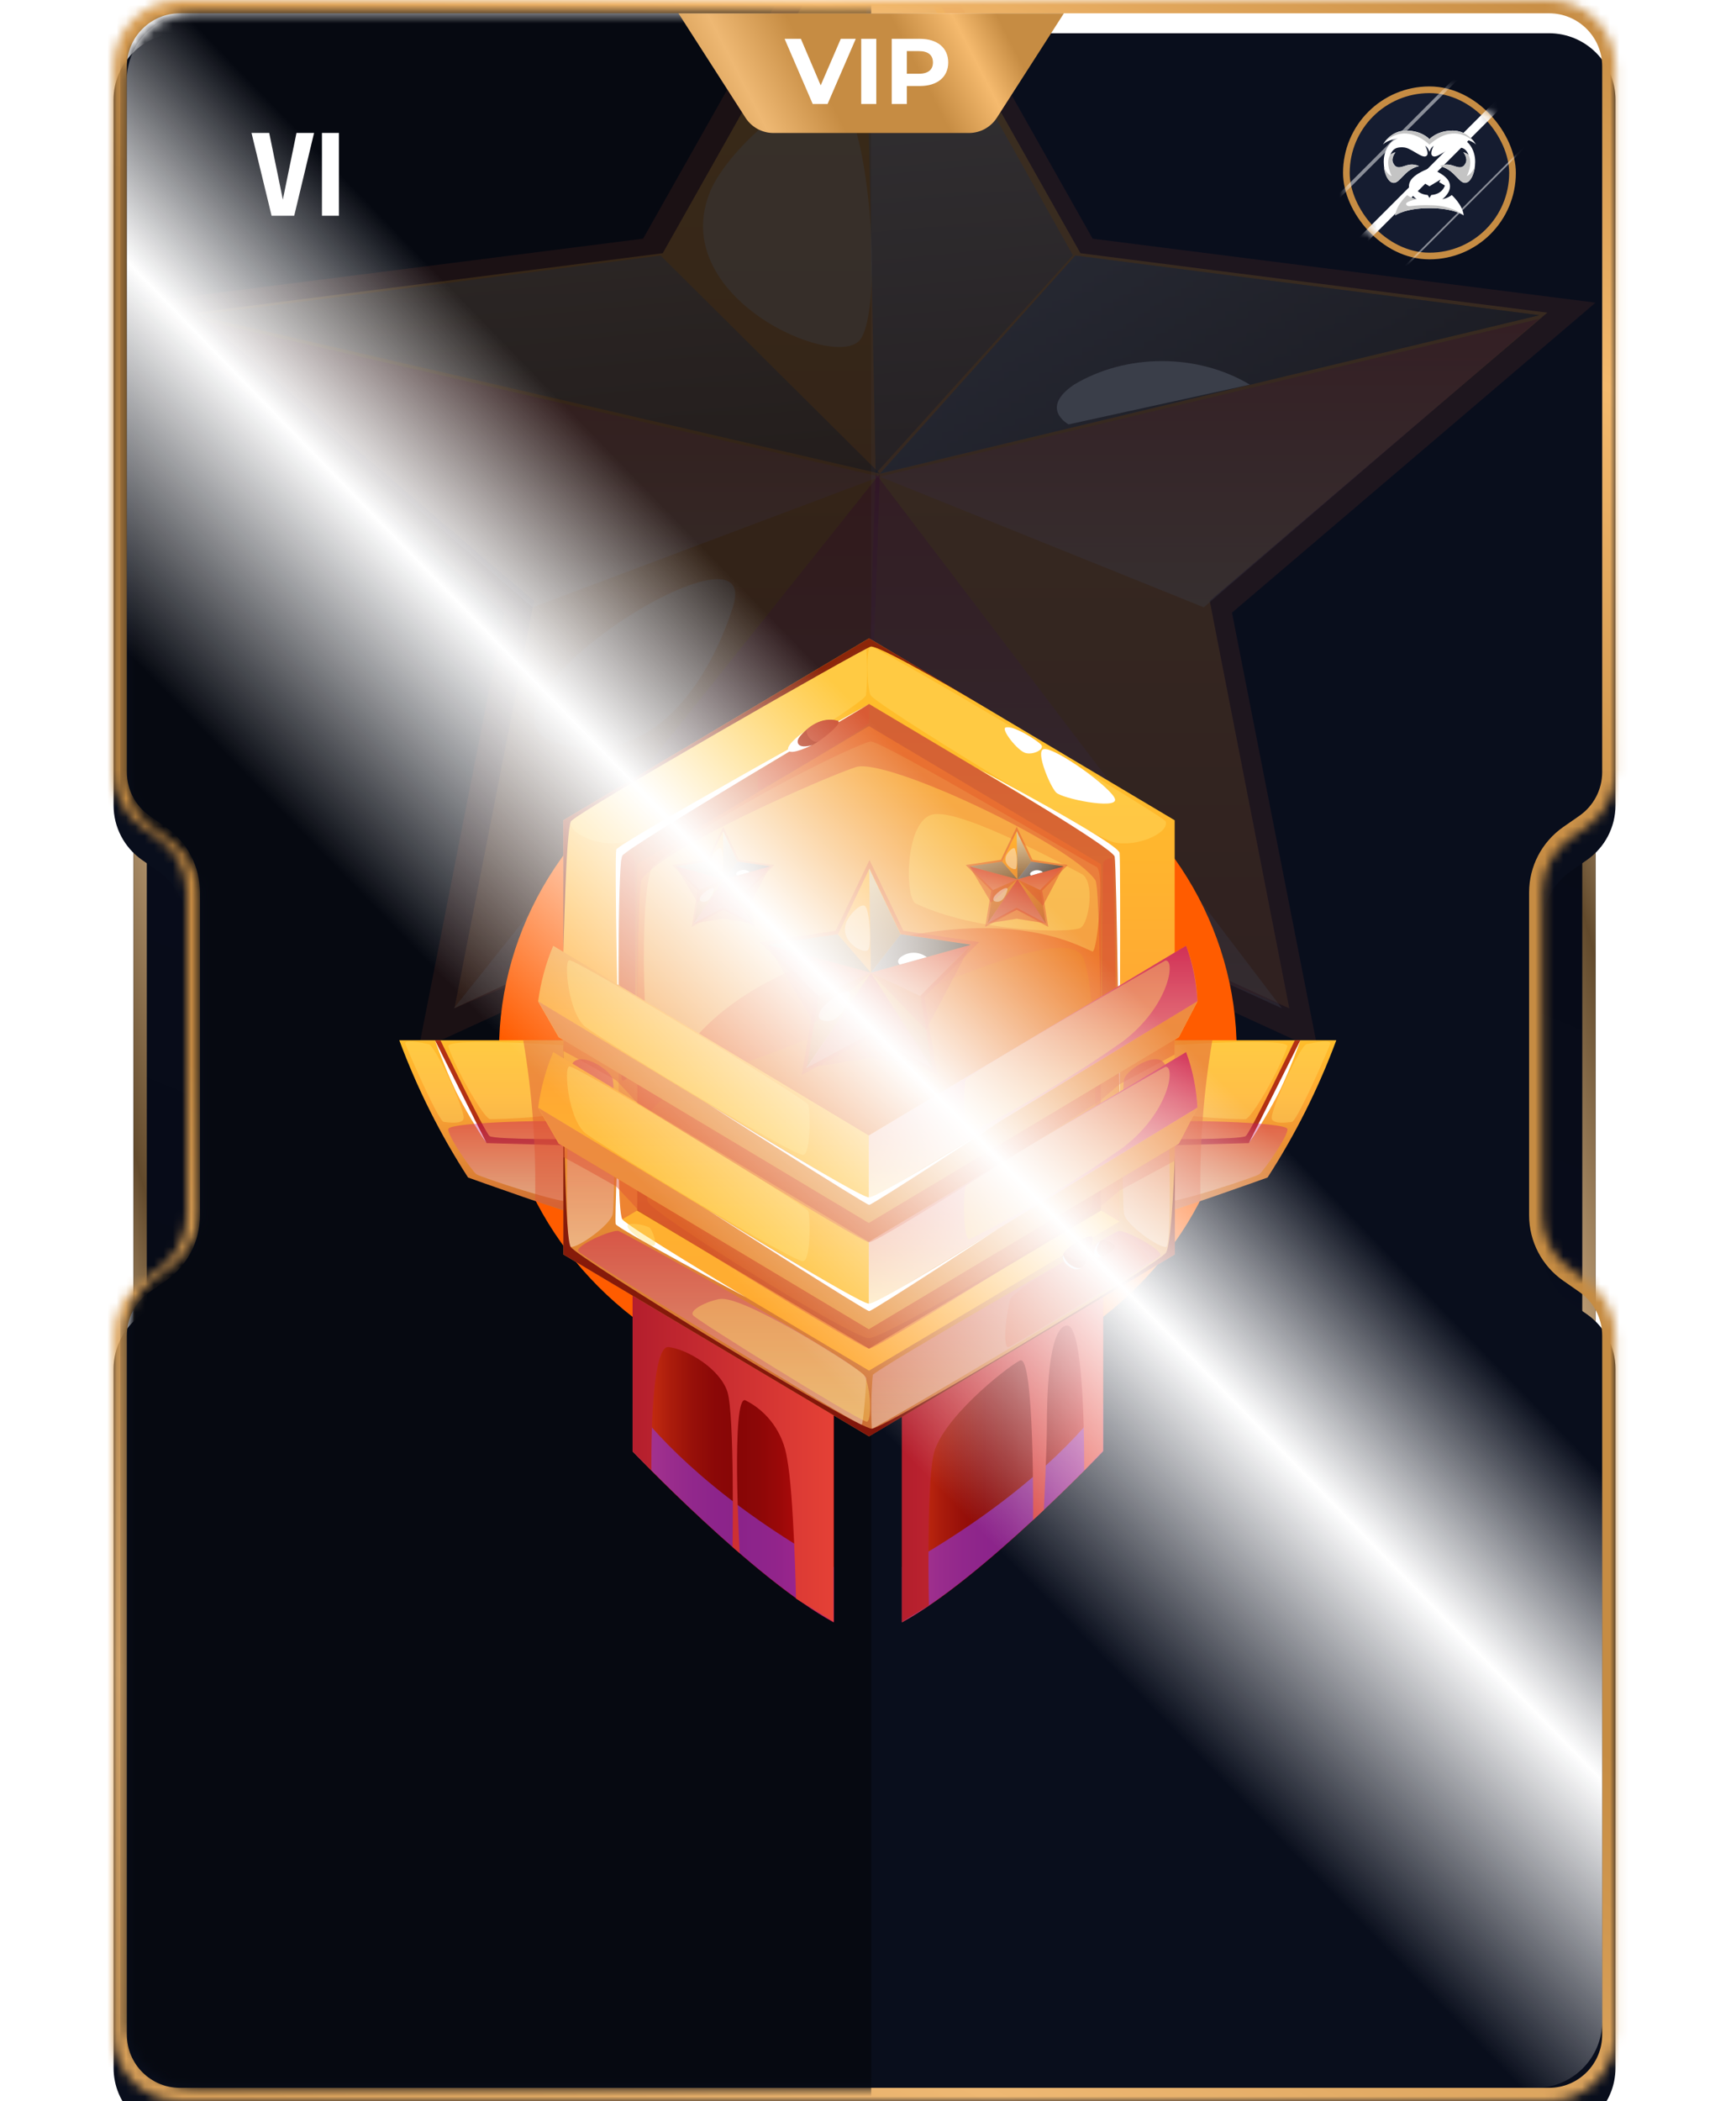 <?xml version="1.0" encoding="UTF-8"?> <svg xmlns="http://www.w3.org/2000/svg" width="186" height="225" viewBox="0 0 186 225" fill="none"><g filter="url(#filter0_b_410_700)"><path d="M17.865 220.719C15.899 220.719 14.305 219.125 14.305 217.159L14.305 8.545C14.305 6.579 15.899 4.985 17.865 4.985L40.65 4.985L40.65 220.719L17.865 220.719Z" fill="url(#paint0_linear_410_700)"></path><path d="M15.017 217.159L15.017 8.545C15.017 6.972 16.292 5.697 17.865 5.697L39.938 5.697L39.938 220.007L17.865 220.007C16.292 220.007 15.017 218.732 15.017 217.159Z" stroke="url(#paint1_linear_410_700)" stroke-width="1.424"></path></g><g filter="url(#filter1_b_410_700)"><path d="M167.393 4.986C169.359 4.986 170.953 6.58 170.953 8.546L170.953 217.16C170.953 219.126 169.359 220.72 167.393 220.72L144.608 220.72L144.608 4.986L167.393 4.986Z" fill="url(#paint2_linear_410_700)"></path><path d="M170.241 8.546L170.241 217.16C170.241 218.733 168.966 220.008 167.393 220.008L145.32 220.008L145.32 5.698L167.393 5.698C168.966 5.698 170.241 6.974 170.241 8.546Z" stroke="url(#paint3_linear_410_700)" stroke-width="1.424"></path></g><mask id="path-5-inside-1_410_700" fill="white"><path fill-rule="evenodd" clip-rule="evenodd" d="M12.168 7.12C12.168 3.188 15.356 0 19.288 0H165.967C169.899 0 173.087 3.188 173.087 7.12V82.682C173.087 85.013 171.946 87.196 170.033 88.527L168.311 89.725C166.397 91.056 165.257 93.24 165.257 95.57V111.785L165.256 130.137C165.256 132.468 166.397 134.651 168.311 135.982L170.033 137.181C171.946 138.512 173.087 140.695 173.087 143.026V217.882C173.087 221.814 169.899 225.002 165.967 225.002H19.288C15.356 225.002 12.168 221.814 12.168 217.882V143.032C12.168 140.702 13.309 138.518 15.222 137.187L16.948 135.987C18.861 134.656 20.002 132.473 20.002 130.142L20.002 111.789L20.002 95.575C20.002 93.244 18.861 91.061 16.948 89.73L15.222 88.53C13.309 87.199 12.168 85.015 12.168 82.684V7.12Z"></path></mask><g filter="url(#filter2_i_410_700)"><path fill-rule="evenodd" clip-rule="evenodd" d="M12.168 7.12C12.168 3.188 15.356 0 19.288 0H165.967C169.899 0 173.087 3.188 173.087 7.12V82.682C173.087 85.013 171.946 87.196 170.033 88.527L168.311 89.725C166.397 91.056 165.257 93.24 165.257 95.57V111.785L165.256 130.137C165.256 132.468 166.397 134.651 168.311 135.982L170.033 137.181C171.946 138.512 173.087 140.695 173.087 143.026V217.882C173.087 221.814 169.899 225.002 165.967 225.002H19.288C15.356 225.002 12.168 221.814 12.168 217.882V143.032C12.168 140.702 13.309 138.518 15.222 137.187L16.948 135.987C18.861 134.656 20.002 132.473 20.002 130.142L20.002 111.789L20.002 95.575C20.002 93.244 18.861 91.061 16.948 89.73L15.222 88.53C13.309 87.199 12.168 85.015 12.168 82.684V7.12Z" fill="#090E1C"></path></g><path d="M165.257 111.785L166.681 111.785V111.785H165.257ZM20.002 111.789L21.426 111.789L21.426 111.789L20.002 111.789ZM15.222 88.53L14.409 89.699L15.222 88.53ZM16.948 135.987L16.134 134.818L16.948 135.987ZM15.222 137.187L16.035 138.356L15.222 137.187ZM170.033 137.181L169.22 138.35L170.033 137.181ZM168.311 89.725L169.124 90.894L168.311 89.725ZM170.033 88.527L169.22 87.358L170.033 88.527ZM20.002 95.575L18.578 95.575L20.002 95.575ZM16.948 89.73L17.761 88.561L16.948 89.73ZM165.256 130.137L163.832 130.137L165.256 130.137ZM168.311 135.982L169.124 134.813L168.311 135.982ZM165.967 -1.424H19.288V1.424H165.967V-1.424ZM174.511 82.682V7.12H171.663V82.682H174.511ZM169.124 90.894L170.846 89.696L169.22 87.358L167.497 88.556L169.124 90.894ZM166.681 111.785V95.57H163.832V111.785H166.681ZM166.681 130.137L166.681 111.785L163.832 111.785L163.832 130.137L166.681 130.137ZM170.846 136.012L169.124 134.813L167.497 137.151L169.22 138.35L170.846 136.012ZM174.511 217.882V143.026H171.663V217.882H174.511ZM19.288 226.426H165.967V223.578H19.288V226.426ZM10.744 143.032V217.882H13.592V143.032H10.744ZM16.035 138.356L17.761 137.156L16.134 134.818L14.409 136.018L16.035 138.356ZM21.426 130.142L21.426 111.789L18.578 111.789L18.578 130.142L21.426 130.142ZM21.426 111.789L21.426 95.575L18.578 95.575L18.578 111.789L21.426 111.789ZM17.761 88.561L16.035 87.361L14.409 89.699L16.134 90.899L17.761 88.561ZM10.744 7.12V82.684H13.592V7.12H10.744ZM16.035 87.361C14.505 86.296 13.592 84.549 13.592 82.684H10.744C10.744 85.481 12.113 88.101 14.409 89.699L16.035 87.361ZM17.761 137.156C20.057 135.559 21.426 132.939 21.426 130.142L18.578 130.142C18.578 132.006 17.665 133.753 16.134 134.818L17.761 137.156ZM13.592 143.032C13.592 141.168 14.505 139.421 16.035 138.356L14.409 136.018C12.113 137.616 10.744 140.235 10.744 143.032H13.592ZM19.288 223.578C16.142 223.578 13.592 221.028 13.592 217.882H10.744C10.744 222.601 14.569 226.426 19.288 226.426V223.578ZM171.663 217.882C171.663 221.028 169.113 223.578 165.967 223.578V226.426C170.686 226.426 174.511 222.601 174.511 217.882H171.663ZM169.22 138.35C170.75 139.414 171.663 141.161 171.663 143.026H174.511C174.511 140.229 173.142 137.609 170.846 136.012L169.22 138.35ZM167.497 88.556C165.201 90.153 163.832 92.773 163.832 95.57H166.681C166.681 93.706 167.593 91.959 169.124 90.894L167.497 88.556ZM171.663 82.682C171.663 84.547 170.75 86.293 169.22 87.358L170.846 89.696C173.142 88.099 174.511 85.479 174.511 82.682H171.663ZM21.426 95.575C21.426 92.778 20.057 90.158 17.761 88.561L16.134 90.899C17.665 91.964 18.578 93.71 18.578 95.575L21.426 95.575ZM19.288 -1.424C14.569 -1.424 10.744 2.401 10.744 7.12H13.592C13.592 3.974 16.142 1.424 19.288 1.424V-1.424ZM163.832 130.137C163.832 132.934 165.201 135.554 167.497 137.151L169.124 134.813C167.593 133.749 166.681 132.002 166.681 130.137L163.832 130.137ZM165.967 1.424C169.113 1.424 171.663 3.974 171.663 7.12H174.511C174.511 2.401 170.686 -1.424 165.967 -1.424V1.424Z" fill="url(#paint4_linear_410_700)" mask="url(#path-5-inside-1_410_700)"></path><mask id="mask0_410_700" style="mask-type:alpha" maskUnits="userSpaceOnUse" x="13" y="1" width="159" height="223"><path fill-rule="evenodd" clip-rule="evenodd" d="M13.594 8.544C13.594 4.612 16.782 1.424 20.714 1.424H164.545C168.477 1.424 171.665 4.612 171.665 8.544V83.02C171.665 85.345 170.53 87.524 168.625 88.856L167.011 89.984C165.106 91.316 163.971 93.495 163.971 95.819V111.794V113.903V129.878C163.971 132.203 165.106 134.381 167.011 135.713L168.625 136.841C170.53 138.173 171.665 140.352 171.665 142.677V216.457C171.665 220.39 168.477 223.578 164.545 223.578H20.714C16.782 223.578 13.594 220.39 13.594 216.457V142.679C13.594 140.355 14.729 138.176 16.634 136.844L18.249 135.715C20.154 134.382 21.289 132.204 21.289 129.879L21.289 111.795L21.289 95.821C21.289 93.496 20.154 91.318 18.249 89.986L16.634 88.856C14.729 87.524 13.594 85.346 13.594 83.021V8.544Z" fill="#090E1C"></path></mask><g mask="url(#mask0_410_700)"><rect x="12.883" y="225.715" width="225.714" height="80.46" transform="rotate(-90 12.883 225.715)" fill="#060911"></rect><g opacity="0.2"><g style="mix-blend-mode:multiply" opacity="0.5"><path d="M92.987 90.404L44.822 112.502L54.032 65.606L15.02 32.408L68.905 25.559L92.987 -17.088L117.069 25.559L170.955 32.408L131.999 65.606L141.209 112.502L92.987 90.404Z" fill="#DE5634"></path></g><path d="M165.782 33.479L139.742 30.172L132.646 29.27L115.763 27.115L93.386 -12.566L71.009 27.115L21.047 33.479L57.216 64.342L48.689 107.982L93.386 87.39L138.14 107.982L129.613 64.342L165.782 33.479Z" fill="url(#paint5_linear_410_700)"></path><path style="mix-blend-mode:multiply" opacity="0.37" d="M21.047 34.145L94.276 51.044L57.064 65.035L21.047 34.145Z" fill="url(#paint6_linear_410_700)"></path><path style="mix-blend-mode:multiply" opacity="0.37" d="M164.926 34.145L94.281 51.044L128.978 65.035L164.926 34.145Z" fill="url(#paint7_linear_410_700)"></path><path style="mix-blend-mode:multiply" opacity="0.37" d="M93.028 87.519L94.278 50.723L48.617 107.983L93.028 87.519Z" fill="url(#paint8_linear_410_700)"></path><path style="mix-blend-mode:multiply" opacity="0.37" d="M137.358 107.983L93.82 50.723L92.559 87.519L137.358 107.983Z" fill="url(#paint9_linear_410_700)"></path><path style="mix-blend-mode:color-dodge" opacity="0.5" d="M92.559 -12.566L93.822 50.722L114.958 27.341L92.559 -12.566Z" fill="url(#paint10_linear_410_700)"></path><path style="mix-blend-mode:color-dodge" opacity="0.5" d="M164.926 33.756L94.281 50.72L115.213 27.363L164.926 33.756Z" fill="url(#paint11_linear_410_700)"></path><path style="mix-blend-mode:color-dodge" opacity="0.5" d="M164.926 33.756L94.281 50.72L115.213 27.363L164.926 33.756Z" fill="url(#paint12_linear_410_700)"></path><path style="mix-blend-mode:color-dodge" opacity="0.5" d="M70.777 27.363L94.276 50.72L21.047 33.756L70.777 27.363Z" fill="url(#paint13_linear_410_700)"></path><path d="M115.074 41.191C111.306 43.744 114.494 45.447 114.494 45.447L133.911 41.191C131.182 39.551 127.882 38.666 124.492 38.666C121.103 38.666 117.802 39.551 115.074 41.191Z" fill="white"></path><g style="mix-blend-mode:multiply" opacity="0.5"><path d="M48.617 107.981C48.617 107.981 82.553 93.952 93.388 90.094L138.215 107.981L93.388 87.639L48.617 107.981Z" fill="#DE5634"></path></g><g style="mix-blend-mode:soft-light" opacity="0.4"><path d="M76.127 20.419C71.294 31.862 89.755 39.837 92.201 36.32C94.647 32.803 93.132 13.186 90.046 10.561C86.959 7.935 78.107 15.762 76.127 20.419Z" fill="#F7FFFF"></path></g><g style="mix-blend-mode:soft-light" opacity="0.4"><path d="M61.785 80.008C71.251 81.175 76.517 71.434 78.589 64.789C81.67 53.983 44.645 78.182 61.785 80.008Z" fill="#F7FFFF"></path></g></g></g><g filter="url(#filter3_f_410_700)"><ellipse cx="92.983" cy="112.502" rx="39.518" ry="37.026" fill="#FF5C00"></ellipse></g><rect x="143.898" y="9.258" width="18.513" height="18.513" rx="9.256" fill="#151C30"></rect><rect x="144.254" y="9.614" width="17.801" height="17.801" rx="8.9" stroke="#C68C43" stroke-width="0.712"></rect><g style="mix-blend-mode:soft-light"><mask id="mask1_410_700" style="mask-type:alpha" maskUnits="userSpaceOnUse" x="143" y="9" width="20" height="19"><rect x="143.898" y="9.258" width="18.513" height="18.513" rx="9.256" fill="#101520"></rect></mask><g mask="url(#mask1_410_700)"><g filter="url(#filter4_f_410_700)"><path d="M141.324 30.385L164.65 7.059" stroke="white" stroke-width="0.37"></path></g><g filter="url(#filter5_f_410_700)"><path d="M138.012 33.694L167.965 3.74" stroke="white" stroke-width="0.926"></path></g><g filter="url(#filter6_f_410_700)"><path d="M138.012 33.694L167.965 3.74" stroke="white" stroke-width="0.926"></path></g><g opacity="0.5" filter="url(#filter7_f_410_700)"><path d="M137.625 26.846L160.951 3.52" stroke="white" stroke-width="0.37"></path></g><g opacity="0.5" filter="url(#filter8_f_410_700)"><path d="M143.898 35.191L167.225 11.865" stroke="white" stroke-width="0.185"></path></g></g></g><path d="M155.544 20.888C155.074 21.246 154.533 21.332 154.533 21.332C154.916 21.053 155.656 20.27 155.227 19.42C154.797 18.57 153.157 18.02 153.157 18.02C153.157 18.02 151.518 18.571 151.088 19.42C150.657 20.27 151.399 21.053 151.782 21.332C151.782 21.332 151.24 21.246 150.771 20.887C150.771 20.887 149.62 21.896 149.488 23.065C149.488 23.065 150.539 22.288 153.158 22.288C155.776 22.288 156.827 23.065 156.827 23.065C156.695 21.897 155.544 20.888 155.544 20.888ZM153.35 20.881L153.158 21.2L152.966 20.881C151.73 20.788 151.505 19.865 151.505 19.865L152.12 19.507L151.953 19.215L153.156 19.945L154.361 19.215L154.195 19.507L154.809 19.865C154.809 19.865 154.585 20.788 153.349 20.881H153.35Z" fill="white"></path><path d="M156.541 14.829C156.541 14.829 157.624 14.955 158.14 15.478C158.14 15.478 157.341 13.982 155.648 13.982C153.956 13.982 153.156 14.902 153.156 14.902C153.156 14.902 152.356 13.982 150.664 13.982C148.972 13.982 148.172 15.478 148.172 15.478C148.687 14.955 149.772 14.829 149.772 14.829C148.912 15.081 148.25 16.108 148.258 17.337C148.265 18.567 148.74 19.448 149.21 19.561C149.679 19.674 149.93 19.223 150.631 18.56C151.332 17.897 152.045 17.793 152.045 17.793C151.338 17.475 150.869 17.66 150.399 17.812C149.93 17.965 149.547 18.018 149.276 17.469C149.005 16.92 149.52 16.317 149.52 16.317C149.229 16.364 148.952 16.595 148.952 16.595C149.216 15.967 149.554 15.795 150.102 15.775C150.65 15.755 150.902 15.901 151.477 16.225C152.052 16.549 152.555 16.926 152.852 16.681C153.15 16.436 152.707 15.61 152.707 15.61C153.031 15.821 153.156 16.264 153.156 16.264C153.156 16.264 153.282 15.821 153.606 15.61C153.606 15.61 153.161 16.436 153.46 16.681C153.759 16.926 154.26 16.549 154.835 16.225C155.411 15.901 155.662 15.755 156.21 15.775C156.759 15.795 157.096 15.969 157.36 16.596C157.36 16.596 157.082 16.365 156.791 16.318C156.791 16.318 157.307 16.92 157.036 17.47C156.765 18.019 156.381 17.966 155.912 17.813C155.443 17.661 154.973 17.476 154.266 17.794C154.266 17.794 154.98 17.899 155.68 18.561C156.381 19.222 156.632 19.673 157.102 19.561C157.571 19.45 158.046 18.569 158.054 17.338C158.062 16.107 157.4 15.081 156.541 14.829Z" fill="white"></path><path d="M155.65 13.982C153.956 13.982 153.155 14.909 153.155 14.909C153.155 14.909 152.354 13.982 150.66 13.982C149.399 13.982 148.633 14.817 148.324 15.242C148.984 14.595 150.746 13.361 153.155 15.481C155.566 13.361 157.328 14.595 157.987 15.242C157.677 14.817 156.911 13.982 155.65 13.982Z" fill="#C4C4C4"></path><path d="M150.373 17.81C149.902 17.963 149.518 18.016 149.246 17.464C148.975 16.913 149.492 16.309 149.492 16.309C149.258 16.346 149.033 16.502 148.953 16.563C148.716 16.959 148.553 17.677 149.109 18.856C149.109 18.856 148.633 18.715 148.262 17.891C148.383 18.828 148.783 19.468 149.18 19.564C149.651 19.675 149.902 19.225 150.605 18.559C151.308 17.893 152.023 17.788 152.023 17.788C151.314 17.471 150.843 17.657 150.373 17.81Z" fill="#C4C4C4"></path><path d="M157.158 18.855C157.721 17.662 157.547 16.942 157.307 16.549C157.215 16.482 157.005 16.343 156.787 16.309C156.787 16.309 157.304 16.913 157.032 17.464C156.761 18.015 156.377 17.962 155.907 17.809C155.437 17.656 154.966 17.47 154.258 17.789C154.258 17.789 154.973 17.895 155.675 18.559C156.377 19.223 156.628 19.675 157.099 19.564C157.498 19.467 157.903 18.814 158.019 17.862C157.646 18.711 157.158 18.855 157.158 18.855Z" fill="#C4C4C4"></path><path d="M156.825 23.048C156.403 22.724 155.327 22.057 153.541 21.983C151.171 21.884 150.953 22.271 150.685 21.933C150.417 21.596 151.782 21.334 151.782 21.334C151.782 21.334 151.24 21.248 150.771 20.891C150.771 20.891 149.62 21.897 149.488 23.062C149.488 23.062 150.539 22.287 153.158 22.287C155.776 22.287 156.827 23.062 156.827 23.062C156.827 23.058 156.826 23.053 156.825 23.048Z" fill="#C4C4C4"></path><path style="mix-blend-mode:multiply" opacity="0.37" d="M81.247 79.21C79.472 80.711 61.748 90.688 61.532 91.336C61.222 92.162 63.566 96.054 64.687 95.725C65.808 95.396 86.877 83.092 86.92 82.515C86.963 81.937 87.015 78.73 86.506 78.526C85.997 78.321 81.928 78.632 81.247 79.21Z" fill="url(#paint14_linear_410_700)"></path><g style="mix-blend-mode:soft-light" opacity="0.4"><path d="M78.902 78.199C77.746 78.278 63.289 87.838 63.289 88.113C63.289 88.388 60.746 90.005 61.367 89.961C61.988 89.916 80.255 79.3 80.281 78.936C80.307 78.572 79.531 78.154 78.902 78.199Z" fill="#FFDF66"></path></g><g style="mix-blend-mode:soft-light" opacity="0.4"><path d="M60.762 91.335C60.762 91.335 70.365 86.334 75.305 83.136C80.245 79.938 81.245 79.209 81.245 79.209L60.762 91.335Z" fill="#FFDF66"></path></g><path style="mix-blend-mode:multiply" opacity="0.37" d="M104.705 79.21C106.481 80.711 124.188 90.688 124.429 91.336C124.74 92.162 122.386 96.054 121.266 95.725C120.145 95.396 99.085 83.092 99.041 82.515C98.998 81.937 98.947 78.73 99.455 78.526C99.964 78.321 104.033 78.632 104.705 79.21Z" fill="url(#paint15_linear_410_700)"></path><g style="mix-blend-mode:soft-light" opacity="0.4"><path d="M107.047 78.198C108.211 78.278 122.659 87.837 122.659 88.113C122.659 88.388 125.245 90.005 124.59 89.961C123.935 89.916 105.711 79.282 105.711 78.936C105.711 78.589 106.426 78.154 107.047 78.198Z" fill="#FFDF66"></path></g><g style="mix-blend-mode:soft-light" opacity="0.4"><path d="M125.186 91.335C125.186 91.335 115.565 86.334 110.651 83.136C105.738 79.938 104.703 79.209 104.703 79.209L125.186 91.335Z" fill="#FFDF66"></path></g><path d="M89.329 144.42V173.737C80.708 169.064 67.777 155.427 67.777 155.427V135.154L89.329 144.42Z" fill="url(#paint16_linear_410_700)"></path><g style="mix-blend-mode:multiply" opacity="0.6"><path d="M89.329 167.811V173.71C80.708 169.037 67.777 155.401 67.777 155.401V150.346C70.769 154.308 77.096 160.935 89.329 167.811Z" fill="#8E37E2"></path></g><path d="M96.633 144.42V173.737C105.253 169.064 118.185 155.427 118.185 155.427V135.154L96.633 144.42Z" fill="url(#paint17_linear_410_700)"></path><g style="mix-blend-mode:multiply" opacity="0.6"><path d="M96.633 167.811V173.71C105.253 169.037 118.185 155.401 118.185 155.401V150.346C115.193 154.308 108.848 160.935 96.633 167.811Z" fill="#8E37E2"></path></g><path style="mix-blend-mode:multiply" d="M69.795 157.462C69.795 157.462 69.596 144.02 71.631 144.251C73.665 144.482 77.174 146.614 77.941 149.058C78.708 151.501 78.484 165.653 78.484 165.653L79.251 166.31C79.251 166.31 78.303 149.12 79.889 149.964C81.062 150.554 82.078 151.428 82.851 152.511C83.624 153.594 84.131 154.853 84.329 156.182C85.062 160.02 85.286 171.187 85.286 171.187L89.312 173.675V144.358L67.777 135.154V155.401L69.795 157.462Z" fill="url(#paint18_linear_410_700)"></path><path style="mix-blend-mode:multiply" d="M116.159 157.462C116.159 157.462 116.322 141.711 114.288 141.942C112.253 142.173 112.167 150.151 112.167 152.603C112.167 155.055 111.84 161.691 111.84 161.691L110.685 162.766C110.685 162.766 110.857 144.847 109.271 145.691C107.685 146.535 100.719 152.079 99.986 155.916C99.254 159.754 99.529 171.907 99.529 171.907L96.633 173.684V144.367L118.185 135.102V155.348L116.159 157.462Z" fill="url(#paint19_linear_410_700)"></path><path d="M61.945 130.006C61.867 130.299 50.152 126.097 50.152 126.097C47.174 121.493 44.702 116.562 42.781 111.395H62.79L61.945 130.006Z" fill="url(#paint20_linear_410_700)"></path><path d="M46.602 111.395C46.602 111.395 51.274 121.336 52.127 122.411L62.239 122.695V121.984C62.239 121.984 52.981 122.064 52.455 121.655C51.929 121.247 47.188 111.395 47.188 111.395H46.602Z" fill="#B33114"></path><path d="M46.602 111.395L52.127 122.411C50.927 120.649 49.839 118.809 48.869 116.903C47.636 114.326 46.602 111.395 46.602 111.395Z" fill="white"></path><g style="mix-blend-mode:soft-light" opacity="0.4"><path d="M48.034 112.071C48.81 114.452 51.879 119.844 52.525 119.844C53.172 119.844 60.586 119.711 61.267 118.609C61.947 117.508 62.542 112.177 61.947 112.071C61.353 111.964 47.689 111.013 48.034 112.071Z" fill="#FFDF66"></path></g><g style="mix-blend-mode:soft-light" opacity="0.4"><path d="M43.436 111.813C44.393 114.141 47.04 120.066 47.54 120.137C48.04 120.208 49.678 120.422 49.678 119.711C49.721 118.574 46.617 111.964 45.928 111.813C45.238 111.662 43.204 111.236 43.436 111.813Z" fill="#FFDF66"></path></g><path style="mix-blend-mode:multiply" opacity="0.37" d="M48.026 120.91C47.939 121.648 50.612 125.441 51.043 125.743C51.474 126.045 60.474 129.039 61.06 128.612C61.646 128.186 61.965 120.368 61.474 120.137C60.982 119.906 48.12 120.102 48.026 120.91Z" fill="url(#paint21_linear_410_700)"></path><g style="mix-blend-mode:multiply" opacity="0.5"><path d="M56.062 111.396C57.029 117.079 57.454 122.845 57.33 128.613L61.942 130.008L62.804 111.352L56.062 111.396Z" fill="#DE5634"></path></g><path d="M124.013 130.006C124.09 130.299 135.806 126.097 135.806 126.097C138.784 121.493 141.256 116.562 143.177 111.395H123.168L124.013 130.006Z" fill="url(#paint22_linear_410_700)"></path><path d="M139.33 111.395C139.33 111.395 134.658 121.336 133.804 122.411L123.684 122.695V121.984C123.684 121.984 132.942 122.064 133.468 121.655C133.994 121.247 138.735 111.395 138.735 111.395H139.33Z" fill="#B33114"></path><path d="M139.331 111.395L133.805 122.411C135.001 120.646 136.09 118.807 137.063 116.903C138.322 114.326 139.331 111.395 139.331 111.395Z" fill="white"></path><g style="mix-blend-mode:soft-light" opacity="0.4"><path d="M137.925 112.071C137.15 114.452 134.072 119.844 133.434 119.844C132.796 119.844 125.374 119.711 124.675 118.609C123.977 117.508 123.408 112.177 124.003 112.071C124.598 111.964 138.27 111.013 137.925 112.071Z" fill="#FFDF66"></path></g><g style="mix-blend-mode:soft-light" opacity="0.4"><path d="M142.517 111.813C141.569 114.141 138.914 120.066 138.422 120.137C137.931 120.208 136.276 120.422 136.25 119.711C136.25 118.574 139.31 111.964 140 111.813C140.69 111.662 142.784 111.236 142.517 111.813Z" fill="#FFDF66"></path></g><path style="mix-blend-mode:multiply" opacity="0.37" d="M137.941 120.91C138.027 121.648 135.354 125.441 134.923 125.743C134.492 126.045 125.492 129.039 124.898 128.612C124.303 128.186 124.035 120.368 124.492 120.137C124.949 119.906 137.837 120.102 137.941 120.91Z" fill="url(#paint23_linear_410_700)"></path><g style="mix-blend-mode:multiply" opacity="0.5"><path d="M129.894 111.396C128.927 117.079 128.503 122.845 128.626 128.613L124.014 130.008L123.152 111.352L129.894 111.396Z" fill="#DE5634"></path></g><path d="M93.109 68.356L60.359 87.838V134.336L93.109 153.818L125.859 134.336V87.838L93.109 68.356Z" fill="url(#paint24_linear_410_700)"></path><path d="M66.281 130.811V91.367L93.109 75.402L119.936 91.367V130.811L93.109 146.775L66.281 130.811Z" fill="url(#paint25_linear_410_700)"></path><path d="M68.254 129.636V92.537L93.107 77.754L117.961 92.537V129.636L93.107 144.418L68.254 129.636Z" fill="url(#paint26_linear_410_700)"></path><g style="mix-blend-mode:soft-light" opacity="0.4"><path d="M61.172 87.962C60.775 89.215 64.249 90.752 66.706 90.201C69.163 89.65 92.206 75.721 92.784 74.468C92.952 72.731 92.952 70.981 92.784 69.244C91.922 69.244 61.37 87.358 61.172 87.962Z" fill="#FFDF66"></path></g><g style="mix-blend-mode:soft-light" opacity="0.4"><path d="M124.888 87.962C125.293 89.215 121.81 90.752 119.353 90.201C116.896 89.65 94.077 75.587 93.293 74.468C92.896 73.89 92.767 69.244 93.293 69.244C94.112 69.244 124.681 87.358 124.888 87.962Z" fill="#FFDF66"></path></g><path style="mix-blend-mode:multiply" opacity="0.37" d="M61.143 114.41C60.919 115.796 60.384 133.395 61.143 133.528C61.901 133.661 65.453 131.156 65.651 129.974C65.85 128.793 65.91 116.755 65.651 115.6C65.393 114.445 61.505 112.091 61.143 114.41Z" fill="url(#paint27_linear_410_700)"></path><path style="mix-blend-mode:multiply" opacity="0.37" d="M124.942 114.41C125.158 115.796 125.701 133.395 124.942 133.528C124.184 133.661 120.632 131.156 120.434 129.974C120.236 128.793 120.175 116.755 120.434 115.6C120.692 114.445 124.572 112.091 124.942 114.41Z" fill="url(#paint28_linear_410_700)"></path><path style="mix-blend-mode:multiply" opacity="0.37" d="M61.962 134.007C62.359 134.611 91.859 152.583 92.298 152.583C92.522 152.583 92.816 148.141 92.816 147.617C92.816 146.231 66.738 131.955 66.281 131.822C65.6 131.626 61.557 133.403 61.962 134.007Z" fill="url(#paint29_linear_410_700)"></path><path style="mix-blend-mode:multiply" opacity="0.37" d="M124.307 134.479C123.911 135.083 93.859 152.993 93.411 152.993C93.3 151.071 93.335 149.143 93.514 147.227C94.462 146.25 119.376 131.956 119.799 131.823C120.471 131.627 124.678 133.875 124.307 134.479Z" fill="url(#paint30_linear_410_700)"></path><g style="mix-blend-mode:multiply" opacity="0.37"><path d="M69.395 128.653C67.671 118.374 68.61 117.726 80.99 113.382C93.369 109.037 114.334 97.844 116.127 102.703C117.921 107.563 117.334 128.244 116.912 129.355C116.489 130.465 94.895 143.276 93.11 143.302C91.326 143.329 69.593 129.808 69.395 128.653Z" fill="#ED8A1D"></path></g><g style="mix-blend-mode:soft-light" opacity="0.4"><path d="M117.429 92.797C116.99 92.69 94.533 79.311 93.291 79.409C92.05 79.507 76.438 87.049 70.016 92.734C68.291 94.263 68.929 116.952 70.516 116.534C72.102 116.117 73.24 106.958 90.627 101.805C107.74 96.723 115.196 101.121 117.041 101.894C117.567 102.125 118.421 93.01 117.429 92.797Z" fill="#FFDF66"></path></g><g style="mix-blend-mode:multiply" opacity="0.5"><path d="M66.281 130.806V91.362L93.109 75.371L119.936 91.362V130.806L117.962 129.634C117.962 129.634 118.083 95.342 117.367 94.267C114.781 90.429 94.954 81.101 91.712 82.141C88.471 83.18 70.73 90.945 68.755 94.205C68.092 95.298 68.255 129.634 68.255 129.634L66.281 130.806Z" fill="#DE5634"></path></g><g style="mix-blend-mode:soft-light" opacity="0.4"><path d="M98.115 96.751C104.805 99.896 114.873 99.949 115.796 99.345C116.718 98.741 117.322 94.326 115.882 93.588C114.442 92.851 102.951 86.543 99.934 87.219C96.917 87.894 96.934 96.2 98.115 96.751Z" fill="#FFDF66"></path></g><path opacity="0.8" d="M60.36 102.007C60.36 101.901 60.636 88.895 61.17 87.962C61.705 87.029 92.403 69.493 93.291 69.244C94.179 68.995 105.714 75.836 105.714 75.836L93.11 68.356L60.352 87.838L60.36 102.007Z" fill="#700000"></path><path d="M104.852 82.348C104.852 82.348 119.231 90.787 119.429 91.738C119.627 92.689 119.955 118.176 119.955 118.176C119.955 118.176 120.093 92.413 119.955 91.338C119.817 90.263 104.852 82.348 104.852 82.348Z" fill="white"></path><path d="M66.282 112.981C66.282 112.981 65.799 91.66 66.04 90.967C66.282 90.274 93.109 75.402 93.109 75.402C93.109 75.402 67.247 90.665 66.678 91.633C66.109 92.602 66.282 112.981 66.282 112.981Z" fill="white"></path><path opacity="0.8" d="M60.359 134.334L93.118 153.816L125.877 134.334V123.744C125.877 123.744 125.601 132.984 124.928 134.138C124.256 135.293 94.928 152.874 93.428 152.99C91.928 153.105 61.928 134.76 61.144 133.525C60.359 132.291 60.359 110.641 60.359 110.641V134.334Z" fill="#700000"></path><path d="M66.279 120.715C66.279 120.715 66.185 129.812 66.676 130.567C67.167 131.322 79.891 138.909 79.891 138.909C79.891 138.909 66.098 131.562 65.969 131.082C65.84 130.603 66.279 120.715 66.279 120.715Z" fill="white"></path><g style="mix-blend-mode:soft-light" opacity="0.4"><path d="M77.36 139.09C76.394 139.09 73.687 140.218 74.274 140.867C74.86 141.515 90.981 151.527 92.817 152.238C93.42 152.469 93.36 148.516 92.558 147.236C92.213 146.694 80.351 139.081 77.36 139.09Z" fill="#FFDF66"></path></g><path d="M107.747 77.906C107.204 78.057 109.032 80.429 109.903 80.642C110.773 80.856 111.954 80.216 111.549 79.754C111.144 79.292 108.601 77.648 107.747 77.906Z" fill="white"></path><path d="M111.8 80.233C110.938 80.456 112.499 84.196 113.154 84.862C113.809 85.528 119.611 86.692 119.473 85.617C119.335 84.542 112.964 79.905 111.8 80.233Z" fill="white"></path><g style="mix-blend-mode:multiply" opacity="0.5"><path d="M108.213 139.205C107.506 142.377 107.618 144.251 108.015 144.269C108.411 144.287 122.73 135.385 123.118 135.012C123.506 134.639 120.825 132.098 119.721 132.232C118.618 132.365 108.471 137.997 108.213 139.205Z" fill="#DE5634"></path></g><g style="mix-blend-mode:multiply" opacity="0.5"><path d="M68.014 92.274C67.67 91.208 66.609 91.208 66.514 92.407C66.42 93.606 66.256 115.701 66.678 115.727C67.101 115.754 67.989 114.679 68.014 114.173C68.04 113.666 68.178 92.78 68.014 92.274Z" fill="#DE5634"></path></g><g style="mix-blend-mode:multiply" opacity="0.5"><path d="M118.194 92.405C118.142 92.831 117.935 113.726 118.194 113.726C118.452 113.726 119.642 112.749 119.642 112.233C119.642 111.718 119.349 92.005 119.211 91.898C119.073 91.792 118.237 92.067 118.194 92.405Z" fill="#DE5634"></path></g><g style="mix-blend-mode:multiply" opacity="0.5"><path d="M93.11 77.406C93.11 77.815 81.567 84.602 81.3 84.602C81.033 84.602 81.119 82.772 81.49 82.523C81.86 82.274 93.024 75.345 93.11 75.576C93.149 76.185 93.149 76.797 93.11 77.406Z" fill="#DE5634"></path></g><path d="M116.916 132.391C116.174 132.391 113.692 133.856 113.881 134.585C114.071 135.313 115.606 136.104 115.993 135.678C116.381 135.251 117.407 132.408 116.916 132.391Z" fill="#B33114"></path><path d="M117.874 132.905C117.624 133.145 117.073 133.998 117.598 134.415C118.124 134.833 119.667 133.731 119.435 133.411C119.202 133.092 118.202 132.594 117.874 132.905Z" fill="#B33114"></path><g style="mix-blend-mode:multiply" opacity="0.5"><path d="M114.256 133.876C113.644 134.765 116.161 135.298 116.488 134.578C116.816 133.859 117.35 132.34 116.928 132.411C115.958 132.726 115.052 133.223 114.256 133.876Z" fill="#DE5634"></path></g><path d="M113.899 134.373C114.069 134.87 114.406 135.289 114.848 135.555C115.434 135.91 115.943 135.83 116.089 135.555C115.944 135.732 115.745 135.854 115.524 135.899C115.303 135.944 115.073 135.91 114.874 135.803C113.675 135.244 113.899 134.373 113.899 134.373Z" fill="#DAE1EF"></path><g style="mix-blend-mode:multiply" opacity="0.5"><path d="M118.156 132.924C117.595 133.564 118.035 134.47 118.354 134.417C118.673 134.363 119.621 133.724 119.44 133.413C119.259 133.102 118.285 132.791 118.156 132.924Z" fill="#DE5634"></path></g><path d="M117.874 132.906C117.874 132.906 117.348 133.644 117.564 134.07C117.779 134.496 118.064 134.496 118.064 134.496C118.064 134.496 117.391 134.905 117.271 134.425C117.055 133.608 117.874 132.906 117.874 132.906Z" fill="#DAE1EF"></path><path d="M89.736 77.179C88.012 76.699 86.547 77.881 85.771 78.787C84.995 79.693 85.426 80.226 86.4 80.049C87.374 79.871 90.478 77.383 89.736 77.179Z" fill="#B33114"></path><g style="mix-blend-mode:multiply" opacity="0.5"><path d="M89.737 77.179C89.179 77.065 88.605 77.08 88.054 77.225C87.504 77.369 86.991 77.639 86.555 78.014C86.081 78.441 87.012 79.676 87.659 79.409C88.305 79.143 90.28 77.375 89.737 77.179Z" fill="#DE5634"></path></g><path d="M86.211 78.316C86.211 78.316 84.219 79.684 84.443 80.324C84.668 80.964 87.03 79.782 87.03 79.782C87.03 79.782 85.788 80.191 85.512 79.631C85.237 79.072 86.211 78.316 86.211 78.316Z" fill="white"></path><g style="mix-blend-mode:soft-light" opacity="0.4"><path d="M67.418 131.084C66.479 131.323 69.263 133.287 69.918 133.393C70.573 133.5 69.918 131.768 69.608 131.466C68.923 131.143 68.168 131.012 67.418 131.084Z" fill="#FFDF66"></path></g><path d="M93.083 132.986L59.272 112.66C58.473 114.559 57.93 116.562 57.66 118.612L59.867 122.45L93.083 142.332L126.298 122.45L128.298 118.612C128.232 116.571 127.82 114.556 127.083 112.66L93.083 132.986Z" fill="url(#paint31_linear_410_700)"></path><path d="M59.867 122.447L57.66 118.609L93.083 139.993L128.298 118.609L126.298 122.447L93.083 142.329L59.867 122.447Z" fill="url(#paint32_linear_410_700)"></path><g style="mix-blend-mode:multiply" opacity="0.5"><path d="M57.66 118.609L59.867 122.447L60.367 122.767V123.913C60.367 123.913 62.264 124.908 65.979 127.031C66.108 127.102 68.324 129.51 68.324 129.51C68.324 129.51 92.246 144.417 93.117 144.417C94.229 144.417 117.97 129.181 117.97 129.181C117.97 129.181 119.815 127.582 120.005 127.467L125.867 124.304V122.714L126.307 122.447L128.307 118.609L93.082 139.993L57.66 118.609Z" fill="#DE5634"></path></g><path style="mix-blend-mode:multiply" opacity="0.69" d="M93.082 132.986V140.005L128.298 118.612C128.205 116.574 127.794 114.564 127.082 112.66L93.082 132.986Z" fill="url(#paint33_linear_410_700)"></path><g style="mix-blend-mode:soft-light" opacity="0.4"><path d="M61.012 114.197C60.365 114.197 60.891 120.105 62.857 121.455C65.978 123.614 84.796 135.039 86.029 135.057C86.891 135.057 86.831 130.055 86.581 129.664C86.098 128.927 61.978 114.197 61.012 114.197Z" fill="#FFDF66"></path></g><g style="mix-blend-mode:soft-light" opacity="0.4"><path d="M103.54 126.916C103.126 127.351 103.186 132.859 103.885 132.699C109.568 129.857 115.043 126.591 120.264 122.927C125.281 119.124 125.988 114.123 124.859 114.238C124.824 114.203 104.376 126.018 103.54 126.916Z" fill="#FFDF66"></path></g><path d="M75.859 129.592C75.859 129.592 92.04 139.604 93.101 139.604C94.161 139.604 107.058 131.52 107.058 131.52C107.058 131.52 93.497 140.403 93.127 140.403C92.756 140.403 75.859 129.592 75.859 129.592Z" fill="white"></path><path d="M93.083 121.596L59.272 101.278C58.474 103.174 57.931 105.174 57.66 107.222L59.867 111.06L93.083 130.95L126.298 111.068L128.298 107.222C128.232 105.18 127.82 103.166 127.083 101.27L93.083 121.596Z" fill="url(#paint34_linear_410_700)"></path><path d="M59.867 111.066L57.66 107.229L93.083 128.612L128.298 107.229L126.298 111.066L93.083 130.948L59.867 111.066Z" fill="url(#paint35_linear_410_700)"></path><g style="mix-blend-mode:multiply" opacity="0.5"><path d="M57.66 107.221L59.867 111.059L60.367 111.378V112.551C60.367 112.551 62.264 113.546 65.979 115.669C66.108 115.74 68.324 118.148 68.324 118.148C68.324 118.148 92.238 133.037 93.108 133.037C94.221 133.037 117.962 117.801 117.962 117.801C117.962 117.801 119.807 116.202 119.996 116.087L125.858 112.924V111.334L126.298 111.067L128.298 107.221L93.083 128.613L57.66 107.221Z" fill="#DE5634"></path></g><path style="mix-blend-mode:multiply" opacity="0.69" d="M93.082 121.596V128.614L128.298 107.222C128.205 105.183 127.794 103.174 127.082 101.27L93.082 121.596Z" fill="url(#paint36_linear_410_700)"></path><g style="mix-blend-mode:soft-light" opacity="0.4"><path d="M61.012 102.824C60.365 102.824 60.891 108.723 62.857 110.073C65.978 112.232 84.796 123.657 86.029 123.675C86.891 123.675 86.831 118.673 86.581 118.282C86.098 117.545 61.978 102.824 61.012 102.824Z" fill="#FFDF66"></path></g><g style="mix-blend-mode:soft-light" opacity="0.4"><path d="M103.54 115.539C103.126 115.974 103.186 121.491 103.885 121.322C109.568 118.481 115.043 115.214 120.264 111.55C125.281 107.756 125.988 102.746 124.859 102.861C124.824 102.826 104.376 114.641 103.54 115.539Z" fill="#FFDF66"></path></g><path d="M75.859 118.221C75.859 118.221 92.04 128.224 93.101 128.224C94.161 128.224 107.058 120.14 107.058 120.14C107.058 120.14 93.497 129.023 93.127 129.023C92.756 129.023 75.859 118.221 75.859 118.221Z" fill="white"></path><g style="mix-blend-mode:multiply" opacity="0.5"><path d="M93.16 111.192L85.901 115.119L87.29 106.786L81.41 100.887L89.531 99.67L93.16 92.092L96.79 99.67L104.91 100.887L99.04 106.786L100.427 115.119L93.16 111.192Z" fill="#DE5634"></path></g><path d="M104.063 101.17L100.141 100.584L99.072 100.424L96.529 100.042L93.158 93.006L89.788 100.042L82.262 101.17L87.71 106.643L86.425 114.38L93.158 110.729L99.9 114.38L98.615 106.643L104.063 101.17Z" fill="url(#paint37_linear_410_700)"></path><path style="mix-blend-mode:multiply" opacity="0.37" d="M82.223 101.174L93.317 104.168L87.68 106.646L82.223 101.174Z" fill="url(#paint38_linear_410_700)"></path><path style="mix-blend-mode:multiply" opacity="0.37" d="M104.023 101.174L93.316 104.168L98.575 106.646L104.023 101.174Z" fill="url(#paint39_linear_410_700)"></path><path style="mix-blend-mode:multiply" opacity="0.37" d="M93.124 110.731L93.314 104.166L86.383 114.382L93.124 110.731Z" fill="url(#paint40_linear_410_700)"></path><path style="mix-blend-mode:multiply" opacity="0.37" d="M99.858 114.382L93.315 104.166L93.125 110.731L99.858 114.382Z" fill="url(#paint41_linear_410_700)"></path><path style="mix-blend-mode:color-dodge" opacity="0.5" d="M93.125 93.006L93.315 104.164L96.487 100.042L93.125 93.006Z" fill="url(#paint42_linear_410_700)"></path><path style="mix-blend-mode:color-dodge" opacity="0.5" d="M104.023 101.171L93.316 104.165L96.489 100.043L104.023 101.171Z" fill="url(#paint43_linear_410_700)"></path><path style="mix-blend-mode:color-dodge" opacity="0.5" d="M104.023 101.171L93.316 104.165L96.489 100.043L104.023 101.171Z" fill="url(#paint44_linear_410_700)"></path><path style="mix-blend-mode:color-dodge" opacity="0.5" d="M89.757 100.043L93.317 104.165L82.223 101.171L89.757 100.043Z" fill="url(#paint45_linear_410_700)"></path><path d="M96.496 102.498C95.936 102.977 96.41 103.297 96.41 103.297L99.298 102.498C98.892 102.19 98.401 102.023 97.897 102.023C97.393 102.023 96.902 102.19 96.496 102.498Z" fill="white"></path><g style="mix-blend-mode:multiply" opacity="0.5"><path d="M86.426 114.382C86.426 114.382 91.529 111.895 93.159 111.211L99.9 114.382L93.159 110.775L86.426 114.382Z" fill="#DE5634"></path></g><g style="mix-blend-mode:multiply" opacity="0.5"><path d="M82.223 101.174L93.317 104.168L87.231 109.569L82.223 101.174Z" fill="#DE5634"></path></g><g style="mix-blend-mode:multiply" opacity="0.5"><path d="M104.023 101.174L93.316 104.168L99.222 110.289L104.023 101.174Z" fill="#DE5634"></path></g><g style="mix-blend-mode:multiply" opacity="0.5"><path d="M86.426 114.382L93.314 104.166L99.9 114.382L93.159 113.281L86.426 114.382Z" fill="#DE5634"></path></g><g style="mix-blend-mode:soft-light" opacity="0.4"><path d="M90.65 98.827C89.935 100.879 92.667 102.309 93.029 101.679C93.391 101.048 93.167 97.53 92.71 97.059C92.254 96.588 90.943 97.992 90.65 98.827Z" fill="#F7FFFF"></path></g><g style="mix-blend-mode:soft-light" opacity="0.4"><path d="M88.423 109.322C89.88 109.526 90.69 107.82 91.009 106.656C91.483 104.764 85.785 109.002 88.423 109.322Z" fill="#F7FFFF"></path></g><g style="mix-blend-mode:multiply" opacity="0.5"><path d="M77.49 97.429L74.111 99.259L74.748 95.377L72.016 92.632L75.8 92.072L77.49 88.545L79.179 92.072L82.955 92.632L80.222 95.377L80.86 99.259L77.49 97.429Z" fill="#DE5634"></path></g><path d="M82.519 92.776L80.709 92.509L80.217 92.429L79.036 92.26L77.484 89L75.924 92.26L72.441 92.776L74.959 95.308L74.364 98.888L77.484 97.2L80.597 98.888L80.002 95.308L82.519 92.776Z" fill="url(#paint46_linear_410_700)"></path><path style="mix-blend-mode:multiply" opacity="0.37" d="M72.422 92.777L77.56 94.163L74.948 95.309L72.422 92.777Z" fill="url(#paint47_linear_410_700)"></path><path style="mix-blend-mode:multiply" opacity="0.37" d="M82.507 92.777L77.559 94.163L79.99 95.309L82.507 92.777Z" fill="url(#paint48_linear_410_700)"></path><path style="mix-blend-mode:multiply" opacity="0.37" d="M77.46 97.2L77.555 94.162L74.348 98.888L77.46 97.2Z" fill="url(#paint49_linear_410_700)"></path><path style="mix-blend-mode:multiply" opacity="0.37" d="M80.582 98.888L77.556 94.162L77.461 97.2L80.582 98.888Z" fill="url(#paint50_linear_410_700)"></path><path style="mix-blend-mode:color-dodge" opacity="0.5" d="M77.461 89L77.556 94.162L79.021 92.26L77.461 89Z" fill="url(#paint51_linear_410_700)"></path><path style="mix-blend-mode:color-dodge" opacity="0.5" d="M82.507 92.777L77.559 94.163L79.024 92.262L82.507 92.777Z" fill="url(#paint52_linear_410_700)"></path><path style="mix-blend-mode:color-dodge" opacity="0.5" d="M82.507 92.777L77.559 94.163L79.024 92.262L82.507 92.777Z" fill="url(#paint53_linear_410_700)"></path><path style="mix-blend-mode:color-dodge" opacity="0.5" d="M75.913 92.262L77.56 94.163L72.422 92.777L75.913 92.262Z" fill="url(#paint54_linear_410_700)"></path><path d="M78.99 93.389C78.731 93.611 78.99 93.762 78.99 93.762L80.326 93.389C80.135 93.237 79.9 93.154 79.658 93.154C79.416 93.154 79.181 93.237 78.99 93.389Z" fill="white"></path><g style="mix-blend-mode:multiply" opacity="0.5"><path d="M74.367 98.891C74.367 98.891 76.729 97.745 77.488 97.425L80.6 98.891L77.488 97.203L74.367 98.891Z" fill="#DE5634"></path></g><g style="mix-blend-mode:multiply" opacity="0.5"><path d="M72.422 92.777L77.56 94.163L74.741 96.66L72.422 92.777Z" fill="#DE5634"></path></g><g style="mix-blend-mode:multiply" opacity="0.5"><path d="M82.507 92.777L77.559 94.163L80.291 96.997L82.507 92.777Z" fill="#DE5634"></path></g><g style="mix-blend-mode:multiply" opacity="0.5"><path d="M74.367 98.888L77.557 94.162L80.6 98.888L77.488 98.382L74.367 98.888Z" fill="#DE5634"></path></g><g style="mix-blend-mode:soft-light" opacity="0.4"><path d="M76.322 91.694C75.986 92.645 77.261 93.302 77.425 93.009C77.561 92.296 77.505 91.559 77.261 90.877C77.055 90.655 76.46 91.312 76.322 91.694Z" fill="#F7FFFF"></path></g><g style="mix-blend-mode:soft-light" opacity="0.4"><path d="M75.291 96.561C75.964 96.658 76.343 95.868 76.481 95.326C76.705 94.437 74.076 96.374 75.291 96.561Z" fill="#F7FFFF"></path></g><g style="mix-blend-mode:multiply" opacity="0.5"><path d="M108.934 97.429L105.555 99.259L106.202 95.377L103.469 92.632L107.245 92.072L108.934 88.545L110.624 92.072L114.4 92.632L111.667 95.377L112.314 99.259L108.934 97.429Z" fill="#DE5634"></path></g><path d="M113.981 92.776L112.17 92.509L111.67 92.429L110.498 92.26L108.938 89L107.377 92.26L103.895 92.776L106.42 95.308L105.826 98.888L108.938 97.2L112.058 98.888L111.463 95.308L113.981 92.776Z" fill="url(#paint55_linear_410_700)"></path><path style="mix-blend-mode:multiply" opacity="0.37" d="M103.875 92.777L109.013 94.163L106.401 95.309L103.875 92.777Z" fill="url(#paint56_linear_410_700)"></path><path style="mix-blend-mode:multiply" opacity="0.37" d="M113.964 92.777L109.016 94.163L111.438 95.309L113.964 92.777Z" fill="url(#paint57_linear_410_700)"></path><path style="mix-blend-mode:multiply" opacity="0.37" d="M108.921 97.2L109.015 94.162L105.809 98.888L108.921 97.2Z" fill="url(#paint58_linear_410_700)"></path><path style="mix-blend-mode:multiply" opacity="0.37" d="M112.034 98.888L109.017 94.162L108.922 97.2L112.034 98.888Z" fill="url(#paint59_linear_410_700)"></path><path style="mix-blend-mode:color-dodge" opacity="0.5" d="M108.922 89L109.017 94.162L110.482 92.26L108.922 89Z" fill="url(#paint60_linear_410_700)"></path><path style="mix-blend-mode:color-dodge" opacity="0.5" d="M113.964 92.777L109.016 94.163L110.481 92.262L113.964 92.777Z" fill="url(#paint61_linear_410_700)"></path><path style="mix-blend-mode:color-dodge" opacity="0.5" d="M113.964 92.777L109.016 94.163L110.481 92.262L113.964 92.777Z" fill="url(#paint62_linear_410_700)"></path><path style="mix-blend-mode:color-dodge" opacity="0.5" d="M107.358 92.262L109.013 94.163L103.875 92.777L107.358 92.262Z" fill="url(#paint63_linear_410_700)"></path><path d="M110.482 93.39C110.224 93.612 110.482 93.763 110.482 93.763L111.749 93.39C111.565 93.253 111.343 93.18 111.116 93.18C110.888 93.18 110.667 93.253 110.482 93.39Z" fill="white"></path><g style="mix-blend-mode:multiply" opacity="0.5"><path d="M105.824 98.891C105.824 98.891 108.186 97.745 108.936 97.425L112.057 98.891L108.936 97.203L105.824 98.891Z" fill="#DE5634"></path></g><g style="mix-blend-mode:multiply" opacity="0.5"><path d="M103.875 92.777L109.013 94.163L106.194 96.66L103.875 92.777Z" fill="#DE5634"></path></g><g style="mix-blend-mode:multiply" opacity="0.5"><path d="M113.964 92.777L109.016 94.163L111.74 96.997L113.964 92.777Z" fill="#DE5634"></path></g><g style="mix-blend-mode:multiply" opacity="0.5"><path d="M105.824 98.888L109.014 94.162L112.057 98.888L108.936 98.382L105.824 98.888Z" fill="#DE5634"></path></g><g style="mix-blend-mode:soft-light" opacity="0.4"><path d="M107.775 91.692C107.439 92.643 108.715 93.3 108.878 93.007C109.022 92.293 108.971 91.552 108.732 90.866C108.516 90.653 107.913 91.31 107.775 91.692Z" fill="#F7FFFF"></path></g><g style="mix-blend-mode:soft-light" opacity="0.4"><path d="M106.747 96.561C107.42 96.658 107.791 95.868 107.937 95.326C108.161 94.437 105.523 96.374 106.747 96.561Z" fill="#F7FFFF"></path></g><path d="M72.691 1.426L79.873 12.606C80.528 13.626 81.657 14.242 82.869 14.242H103.812C105.024 14.242 106.152 13.626 106.807 12.606L113.989 1.426H72.691Z" fill="url(#paint64_linear_410_700)"></path><path d="M90.085 4.157H91.69L88.67 11.135H87.075L84.064 4.157H85.809L87.932 9.141L90.085 4.157ZM92.273 11.135V4.157H93.888V11.135H92.273ZM98.564 4.157C100.428 4.157 101.595 5.124 101.595 6.689C101.595 8.244 100.428 9.211 98.564 9.211H97.159V11.135H95.544V4.157H98.564ZM98.475 7.895C99.462 7.895 99.96 7.446 99.96 6.689C99.96 5.921 99.462 5.473 98.475 5.473H97.159V7.895H98.475Z" fill="white"></path><path d="M26.947 14.236H28.844L30.305 21.375L31.766 14.236H33.65L31.522 23.105H29.1L26.947 14.236ZM34.495 23.105V14.236H36.315V23.105H34.495Z" fill="white"></path><g style="mix-blend-mode:overlay"><g style="mix-blend-mode:color-dodge"><path fill-rule="evenodd" clip-rule="evenodd" d="M13.594 8.544C13.594 4.612 16.782 1.424 20.714 1.424H164.545C168.477 1.424 171.665 4.612 171.665 8.544V85.849C171.665 88.022 170.602 90.056 168.818 91.297V91.297C167.035 92.537 165.972 94.572 165.972 96.745V113.212V115.35V131.817C165.972 133.99 167.035 136.024 168.818 137.265V137.265C170.602 138.506 171.665 140.54 171.665 142.713V216.457C171.665 220.39 168.477 223.578 164.545 223.578H20.714C16.782 223.578 13.594 220.39 13.594 216.457V143.963C13.594 141.632 14.735 139.449 16.648 138.118L17.659 137.414C19.573 136.083 20.713 133.9 20.713 131.569L20.713 113.217C20.713 113.217 20.713 113.217 20.713 113.217V113.217C20.713 113.217 20.713 113.217 20.713 113.217L20.713 97.002C20.713 94.671 19.573 92.488 17.659 91.157L16.648 90.454C14.735 89.123 13.594 86.939 13.594 84.608V8.544Z" fill="url(#paint65_linear_410_700)"></path></g></g><defs><filter id="filter0_b_410_700" x="-4.208" y="-13.528" width="63.369" height="252.76" filterUnits="userSpaceOnUse" color-interpolation-filters="sRGB"><feFlood flood-opacity="0" result="BackgroundImageFix"></feFlood><feGaussianBlur in="BackgroundImageFix" stdDeviation="9.256"></feGaussianBlur><feComposite in2="SourceAlpha" operator="in" result="effect1_backgroundBlur_410_700"></feComposite><feBlend mode="normal" in="SourceGraphic" in2="effect1_backgroundBlur_410_700" result="shape"></feBlend></filter><filter id="filter1_b_410_700" x="126.097" y="-13.527" width="63.369" height="252.76" filterUnits="userSpaceOnUse" color-interpolation-filters="sRGB"><feFlood flood-opacity="0" result="BackgroundImageFix"></feFlood><feGaussianBlur in="BackgroundImageFix" stdDeviation="9.256"></feGaussianBlur><feComposite in2="SourceAlpha" operator="in" result="effect1_backgroundBlur_410_700"></feComposite><feBlend mode="normal" in="SourceGraphic" in2="effect1_backgroundBlur_410_700" result="shape"></feBlend></filter><filter id="filter2_i_410_700" x="12.168" y="0" width="160.918" height="227.85" filterUnits="userSpaceOnUse" color-interpolation-filters="sRGB"><feFlood flood-opacity="0" result="BackgroundImageFix"></feFlood><feBlend mode="normal" in="SourceGraphic" in2="BackgroundImageFix" result="shape"></feBlend><feColorMatrix in="SourceAlpha" type="matrix" values="0 0 0 0 0 0 0 0 0 0 0 0 0 0 0 0 0 0 127 0" result="hardAlpha"></feColorMatrix><feOffset dy="3.56"></feOffset><feGaussianBlur stdDeviation="1.424"></feGaussianBlur><feComposite in2="hardAlpha" operator="arithmetic" k2="-1" k3="1"></feComposite><feColorMatrix type="matrix" values="0 0 0 0 0 0 0 0 0 0 0 0 0 0 0 0 0 0 0.25 0"></feColorMatrix><feBlend mode="normal" in2="shape" result="effect1_innerShadow_410_700"></feBlend></filter><filter id="filter3_f_410_700" x="0.062" y="22.074" width="185.84" height="180.856" filterUnits="userSpaceOnUse" color-interpolation-filters="sRGB"><feFlood flood-opacity="0" result="BackgroundImageFix"></feFlood><feBlend mode="normal" in="SourceGraphic" in2="BackgroundImageFix" result="shape"></feBlend><feGaussianBlur stdDeviation="26.701" result="effect1_foregroundBlur_410_700"></feGaussianBlur></filter><filter id="filter4_f_410_700" x="139.636" y="5.373" width="26.7" height="26.698" filterUnits="userSpaceOnUse" color-interpolation-filters="sRGB"><feFlood flood-opacity="0" result="BackgroundImageFix"></feFlood><feBlend mode="normal" in="SourceGraphic" in2="BackgroundImageFix" result="shape"></feBlend><feGaussianBlur stdDeviation="0.778" result="effect1_foregroundBlur_410_700"></feGaussianBlur></filter><filter id="filter5_f_410_700" x="136.129" y="1.857" width="33.719" height="33.719" filterUnits="userSpaceOnUse" color-interpolation-filters="sRGB"><feFlood flood-opacity="0" result="BackgroundImageFix"></feFlood><feBlend mode="normal" in="SourceGraphic" in2="BackgroundImageFix" result="shape"></feBlend><feGaussianBlur stdDeviation="0.778" result="effect1_foregroundBlur_410_700"></feGaussianBlur></filter><filter id="filter6_f_410_700" x="136.129" y="1.857" width="33.719" height="33.719" filterUnits="userSpaceOnUse" color-interpolation-filters="sRGB"><feFlood flood-opacity="0" result="BackgroundImageFix"></feFlood><feBlend mode="normal" in="SourceGraphic" in2="BackgroundImageFix" result="shape"></feBlend><feGaussianBlur stdDeviation="0.778" result="effect1_foregroundBlur_410_700"></feGaussianBlur></filter><filter id="filter7_f_410_700" x="135.937" y="1.834" width="26.7" height="26.698" filterUnits="userSpaceOnUse" color-interpolation-filters="sRGB"><feFlood flood-opacity="0" result="BackgroundImageFix"></feFlood><feBlend mode="normal" in="SourceGraphic" in2="BackgroundImageFix" result="shape"></feBlend><feGaussianBlur stdDeviation="0.778" result="effect1_foregroundBlur_410_700"></feGaussianBlur></filter><filter id="filter8_f_410_700" x="142.277" y="10.244" width="26.567" height="26.569" filterUnits="userSpaceOnUse" color-interpolation-filters="sRGB"><feFlood flood-opacity="0" result="BackgroundImageFix"></feFlood><feBlend mode="normal" in="SourceGraphic" in2="BackgroundImageFix" result="shape"></feBlend><feGaussianBlur stdDeviation="0.778" result="effect1_foregroundBlur_410_700"></feGaussianBlur></filter><linearGradient id="paint0_linear_410_700" x1="9.32" y1="211.161" x2="95.826" y2="0.642" gradientUnits="userSpaceOnUse"><stop stop-color="#060913"></stop><stop offset="0.137" stop-color="#070A16"></stop><stop offset="0.197" stop-color="#0D142E"></stop><stop offset="0.309" stop-color="#070B17"></stop><stop offset="0.491" stop-color="#080C1A"></stop><stop offset="0.661" stop-color="#0B1125"></stop><stop offset="1" stop-color="#101010"></stop></linearGradient><linearGradient id="paint1_linear_410_700" x1="31.038" y1="230.264" x2="78.102" y2="217.115" gradientUnits="userSpaceOnUse"><stop stop-color="#EECCA2"></stop><stop offset="0.26" stop-color="#624A2C"></stop><stop offset="0.688" stop-color="#FFDAAB"></stop><stop offset="1" stop-color="#C68C43"></stop></linearGradient><linearGradient id="paint2_linear_410_700" x1="175.937" y1="14.544" x2="89.431" y2="225.063" gradientUnits="userSpaceOnUse"><stop stop-color="#060913"></stop><stop offset="0.137" stop-color="#070A16"></stop><stop offset="0.197" stop-color="#0D142E"></stop><stop offset="0.309" stop-color="#070B17"></stop><stop offset="0.491" stop-color="#080C1A"></stop><stop offset="0.661" stop-color="#0B1125"></stop><stop offset="1" stop-color="#101010"></stop></linearGradient><linearGradient id="paint3_linear_410_700" x1="154.22" y1="-4.559" x2="107.156" y2="8.59" gradientUnits="userSpaceOnUse"><stop stop-color="#EECCA2"></stop><stop offset="0.26" stop-color="#624A2C"></stop><stop offset="0.688" stop-color="#FFDAAB"></stop><stop offset="1" stop-color="#C68C43"></stop></linearGradient><linearGradient id="paint4_linear_410_700" x1="131.433" y1="-18.157" x2="1.131" y2="248.855" gradientUnits="userSpaceOnUse"><stop stop-color="#C68C43"></stop><stop offset="0.12" stop-color="#F5BA6E"></stop><stop offset="0.286" stop-color="#C68C43"></stop><stop offset="0.562" stop-color="#C68C43"></stop><stop offset="0.771" stop-color="#EEB873"></stop><stop offset="1" stop-color="#C68C43"></stop></linearGradient><linearGradient id="paint5_linear_410_700" x1="93.386" y1="110.237" x2="93.386" y2="-33.009" gradientUnits="userSpaceOnUse"><stop stop-color="#CA6B34"></stop><stop offset="0.67" stop-color="#FFA933"></stop><stop offset="1" stop-color="#FFBD2B"></stop></linearGradient><linearGradient id="paint6_linear_410_700" x1="57.69" y1="34.145" x2="57.69" y2="65.035" gradientUnits="userSpaceOnUse"><stop stop-color="#C10065"></stop><stop offset="1" stop-color="white"></stop></linearGradient><linearGradient id="paint7_linear_410_700" x1="129.604" y1="34.145" x2="129.604" y2="65.035" gradientUnits="userSpaceOnUse"><stop stop-color="#C10065"></stop><stop offset="1" stop-color="white"></stop></linearGradient><linearGradient id="paint8_linear_410_700" x1="71.448" y1="50.723" x2="71.448" y2="107.983" gradientUnits="userSpaceOnUse"><stop stop-color="#C10065"></stop><stop offset="1" stop-color="white"></stop></linearGradient><linearGradient id="paint9_linear_410_700" x1="114.987" y1="50.723" x2="114.987" y2="107.983" gradientUnits="userSpaceOnUse"><stop stop-color="#C10065"></stop><stop offset="1" stop-color="white"></stop></linearGradient><linearGradient id="paint10_linear_410_700" x1="99.164" y1="-3.043" x2="106.921" y2="78" gradientUnits="userSpaceOnUse"><stop stop-color="#BFD7FF"></stop><stop offset="1"></stop></linearGradient><linearGradient id="paint11_linear_410_700" x1="94.281" y1="39.041" x2="164.926" y2="39.041" gradientUnits="userSpaceOnUse"><stop stop-color="#BFD7FF"></stop><stop offset="1"></stop></linearGradient><linearGradient id="paint12_linear_410_700" x1="123.745" y1="-5.305" x2="131.561" y2="75.641" gradientUnits="userSpaceOnUse"><stop stop-color="#BFD7FF"></stop><stop offset="1"></stop></linearGradient><linearGradient id="paint13_linear_410_700" x1="52.683" y1="1.54" x2="60.496" y2="82.488" gradientUnits="userSpaceOnUse"><stop stop-color="#BFD7FF"></stop><stop offset="1"></stop></linearGradient><linearGradient id="paint14_linear_410_700" x1="74.222" y1="78.455" x2="74.222" y2="95.743" gradientUnits="userSpaceOnUse"><stop stop-color="#C10065"></stop><stop offset="1" stop-color="white"></stop></linearGradient><linearGradient id="paint15_linear_410_700" x1="111.731" y1="78.455" x2="111.731" y2="95.743" gradientUnits="userSpaceOnUse"><stop stop-color="#C10065"></stop><stop offset="1" stop-color="white"></stop></linearGradient><linearGradient id="paint16_linear_410_700" x1="67.777" y1="154.432" x2="89.312" y2="154.432" gradientUnits="userSpaceOnUse"><stop stop-color="#DE3C14"></stop><stop offset="0.07" stop-color="#C72E10"></stop><stop offset="0.19" stop-color="#AB1C0C"></stop><stop offset="0.3" stop-color="#971009"></stop><stop offset="0.41" stop-color="#8B0807"></stop><stop offset="0.52" stop-color="#870606"></stop><stop offset="0.62" stop-color="#8C0707"></stop><stop offset="0.73" stop-color="#9A0808"></stop><stop offset="0.85" stop-color="#B20B0B"></stop><stop offset="0.97" stop-color="#D30E0E"></stop><stop offset="1" stop-color="#DB0F0F"></stop></linearGradient><linearGradient id="paint17_linear_410_700" x1="96.633" y1="154.432" x2="118.176" y2="154.432" gradientUnits="userSpaceOnUse"><stop stop-color="#DE3C14"></stop><stop offset="0.07" stop-color="#C72E10"></stop><stop offset="0.19" stop-color="#AB1C0C"></stop><stop offset="0.3" stop-color="#971009"></stop><stop offset="0.41" stop-color="#8B0807"></stop><stop offset="0.52" stop-color="#870606"></stop><stop offset="0.62" stop-color="#8C0707"></stop><stop offset="0.73" stop-color="#9A0808"></stop><stop offset="0.85" stop-color="#B20B0B"></stop><stop offset="0.97" stop-color="#D30E0E"></stop><stop offset="1" stop-color="#DB0F0F"></stop></linearGradient><linearGradient id="paint18_linear_410_700" x1="67.777" y1="154.432" x2="89.312" y2="154.432" gradientUnits="userSpaceOnUse"><stop stop-color="#B41E2D"></stop><stop offset="1" stop-color="#E54136"></stop></linearGradient><linearGradient id="paint19_linear_410_700" x1="96.633" y1="154.433" x2="118.176" y2="154.433" gradientUnits="userSpaceOnUse"><stop stop-color="#B41E2D"></stop><stop offset="1" stop-color="#E54136"></stop></linearGradient><linearGradient id="paint20_linear_410_700" x1="52.781" y1="129.971" x2="52.781" y2="111.537" gradientUnits="userSpaceOnUse"><stop stop-color="#CA6B34"></stop><stop offset="0.67" stop-color="#FFA933"></stop><stop offset="1" stop-color="#FFBD2B"></stop></linearGradient><linearGradient id="paint21_linear_410_700" x1="54.87" y1="120.048" x2="54.87" y2="128.657" gradientUnits="userSpaceOnUse"><stop stop-color="#C10065"></stop><stop offset="1" stop-color="white"></stop></linearGradient><linearGradient id="paint22_linear_410_700" x1="133.177" y1="129.971" x2="133.177" y2="111.537" gradientUnits="userSpaceOnUse"><stop stop-color="#CA6B34"></stop><stop offset="0.67" stop-color="#FFA933"></stop><stop offset="1" stop-color="#FFBD2B"></stop></linearGradient><linearGradient id="paint23_linear_410_700" x1="131.096" y1="120.048" x2="131.096" y2="128.657" gradientUnits="userSpaceOnUse"><stop stop-color="#C10065"></stop><stop offset="1" stop-color="white"></stop></linearGradient><linearGradient id="paint24_linear_410_700" x1="93.109" y1="155.284" x2="93.109" y2="82.001" gradientUnits="userSpaceOnUse"><stop stop-color="#CA6B34"></stop><stop offset="0.67" stop-color="#FFA933"></stop><stop offset="1" stop-color="#FFBD2B"></stop></linearGradient><linearGradient id="paint25_linear_410_700" x1="93.109" y1="69.113" x2="93.109" y2="142.777" gradientUnits="userSpaceOnUse"><stop stop-color="#CA6B34"></stop><stop offset="0.17" stop-color="#CC6E34"></stop><stop offset="0.29" stop-color="#D27733"></stop><stop offset="0.39" stop-color="#DB8631"></stop><stop offset="0.48" stop-color="#E99B2F"></stop><stop offset="0.57" stop-color="#FBB72C"></stop><stop offset="0.59" stop-color="#FFBD2B"></stop><stop offset="1" stop-color="#FFA933"></stop></linearGradient><linearGradient id="paint26_linear_410_700" x1="93.107" y1="144.418" x2="93.107" y2="77.754" gradientUnits="userSpaceOnUse"><stop stop-color="#B75014"></stop><stop offset="0.38" stop-color="#E8692A"></stop><stop offset="1" stop-color="#F58E2F"></stop></linearGradient><linearGradient id="paint27_linear_410_700" x1="63.289" y1="113.433" x2="63.289" y2="133.537" gradientUnits="userSpaceOnUse"><stop stop-color="#C10065"></stop><stop offset="1" stop-color="white"></stop></linearGradient><linearGradient id="paint28_linear_410_700" x1="122.796" y1="113.433" x2="122.796" y2="133.537" gradientUnits="userSpaceOnUse"><stop stop-color="#C10065"></stop><stop offset="1" stop-color="white"></stop></linearGradient><linearGradient id="paint29_linear_410_700" x1="77.376" y1="131.804" x2="77.376" y2="152.583" gradientUnits="userSpaceOnUse"><stop stop-color="#C10065"></stop><stop offset="1" stop-color="white"></stop></linearGradient><linearGradient id="paint30_linear_410_700" x1="108.842" y1="131.814" x2="108.842" y2="152.993" gradientUnits="userSpaceOnUse"><stop stop-color="#C10065"></stop><stop offset="1" stop-color="white"></stop></linearGradient><linearGradient id="paint31_linear_410_700" x1="92.979" y1="81.487" x2="92.979" y2="134.603" gradientUnits="userSpaceOnUse"><stop stop-color="#CA6B34"></stop><stop offset="0.67" stop-color="#FFA933"></stop><stop offset="1" stop-color="#FFBD2B"></stop></linearGradient><linearGradient id="paint32_linear_410_700" x1="92.979" y1="142.329" x2="92.979" y2="118.609" gradientUnits="userSpaceOnUse"><stop stop-color="#F1CB3C"></stop><stop offset="1" stop-color="#FFC14F"></stop></linearGradient><linearGradient id="paint33_linear_410_700" x1="110.685" y1="112.66" x2="110.685" y2="139.996" gradientUnits="userSpaceOnUse"><stop stop-color="#C10065"></stop><stop offset="1" stop-color="white"></stop></linearGradient><linearGradient id="paint34_linear_410_700" x1="92.979" y1="72.815" x2="92.979" y2="125.931" gradientUnits="userSpaceOnUse"><stop stop-color="#CA6B34"></stop><stop offset="0.67" stop-color="#FFA933"></stop><stop offset="1" stop-color="#FFBD2B"></stop></linearGradient><linearGradient id="paint35_linear_410_700" x1="92.979" y1="130.948" x2="92.979" y2="107.229" gradientUnits="userSpaceOnUse"><stop stop-color="#F1CB3C"></stop><stop offset="1" stop-color="#FFC14F"></stop></linearGradient><linearGradient id="paint36_linear_410_700" x1="110.685" y1="101.278" x2="110.685" y2="128.614" gradientUnits="userSpaceOnUse"><stop stop-color="#C10065"></stop><stop offset="1" stop-color="white"></stop></linearGradient><linearGradient id="paint37_linear_410_700" x1="93.158" y1="114.78" x2="93.158" y2="89.381" gradientUnits="userSpaceOnUse"><stop stop-color="#CA6B34"></stop><stop offset="0.67" stop-color="#FFA933"></stop><stop offset="1" stop-color="#FFBD2B"></stop></linearGradient><linearGradient id="paint38_linear_410_700" x1="87.774" y1="101.174" x2="87.774" y2="106.646" gradientUnits="userSpaceOnUse"><stop stop-color="#C10065"></stop><stop offset="1" stop-color="white"></stop></linearGradient><linearGradient id="paint39_linear_410_700" x1="98.67" y1="101.174" x2="98.67" y2="106.646" gradientUnits="userSpaceOnUse"><stop stop-color="#C10065"></stop><stop offset="1" stop-color="white"></stop></linearGradient><linearGradient id="paint40_linear_410_700" x1="89.848" y1="104.166" x2="89.848" y2="114.382" gradientUnits="userSpaceOnUse"><stop stop-color="#C10065"></stop><stop offset="1" stop-color="white"></stop></linearGradient><linearGradient id="paint41_linear_410_700" x1="96.496" y1="104.166" x2="96.496" y2="114.382" gradientUnits="userSpaceOnUse"><stop stop-color="#C10065"></stop><stop offset="1" stop-color="white"></stop></linearGradient><linearGradient id="paint42_linear_410_700" x1="94.116" y1="94.685" x2="95.717" y2="108.924" gradientUnits="userSpaceOnUse"><stop stop-color="#BFD7FF"></stop><stop offset="1"></stop></linearGradient><linearGradient id="paint43_linear_410_700" x1="93.316" y1="102.104" x2="104.023" y2="102.104" gradientUnits="userSpaceOnUse"><stop stop-color="#BFD7FF"></stop><stop offset="1"></stop></linearGradient><linearGradient id="paint44_linear_410_700" x1="97.782" y1="94.277" x2="99.383" y2="108.517" gradientUnits="userSpaceOnUse"><stop stop-color="#BFD7FF"></stop><stop offset="1"></stop></linearGradient><linearGradient id="paint45_linear_410_700" x1="87.016" y1="95.486" x2="88.617" y2="109.725" gradientUnits="userSpaceOnUse"><stop stop-color="#BFD7FF"></stop><stop offset="1"></stop></linearGradient><linearGradient id="paint46_linear_410_700" x1="77.484" y1="99.074" x2="77.484" y2="87.33" gradientUnits="userSpaceOnUse"><stop stop-color="#CA6B34"></stop><stop offset="0.67" stop-color="#FFA933"></stop><stop offset="1" stop-color="#FFBD2B"></stop></linearGradient><linearGradient id="paint47_linear_410_700" x1="74.991" y1="92.777" x2="74.991" y2="95.309" gradientUnits="userSpaceOnUse"><stop stop-color="#C10065"></stop><stop offset="1" stop-color="white"></stop></linearGradient><linearGradient id="paint48_linear_410_700" x1="80.033" y1="92.777" x2="80.033" y2="95.309" gradientUnits="userSpaceOnUse"><stop stop-color="#C10065"></stop><stop offset="1" stop-color="white"></stop></linearGradient><linearGradient id="paint49_linear_410_700" x1="75.951" y1="94.162" x2="75.951" y2="98.888" gradientUnits="userSpaceOnUse"><stop stop-color="#C10065"></stop><stop offset="1" stop-color="white"></stop></linearGradient><linearGradient id="paint50_linear_410_700" x1="79.021" y1="94.162" x2="79.021" y2="98.888" gradientUnits="userSpaceOnUse"><stop stop-color="#C10065"></stop><stop offset="1" stop-color="white"></stop></linearGradient><linearGradient id="paint51_linear_410_700" x1="77.927" y1="89.782" x2="78.668" y2="96.369" gradientUnits="userSpaceOnUse"><stop stop-color="#BFD7FF"></stop><stop offset="1"></stop></linearGradient><linearGradient id="paint52_linear_410_700" x1="77.559" y1="93.212" x2="82.507" y2="93.212" gradientUnits="userSpaceOnUse"><stop stop-color="#BFD7FF"></stop><stop offset="1"></stop></linearGradient><linearGradient id="paint53_linear_410_700" x1="79.619" y1="89.588" x2="80.36" y2="96.175" gradientUnits="userSpaceOnUse"><stop stop-color="#BFD7FF"></stop><stop offset="1"></stop></linearGradient><linearGradient id="paint54_linear_410_700" x1="74.637" y1="90.147" x2="75.378" y2="96.734" gradientUnits="userSpaceOnUse"><stop stop-color="#BFD7FF"></stop><stop offset="1"></stop></linearGradient><linearGradient id="paint55_linear_410_700" x1="108.938" y1="99.074" x2="108.938" y2="87.33" gradientUnits="userSpaceOnUse"><stop stop-color="#CA6B34"></stop><stop offset="0.67" stop-color="#FFA933"></stop><stop offset="1" stop-color="#FFBD2B"></stop></linearGradient><linearGradient id="paint56_linear_410_700" x1="106.444" y1="92.777" x2="106.444" y2="95.309" gradientUnits="userSpaceOnUse"><stop stop-color="#C10065"></stop><stop offset="1" stop-color="white"></stop></linearGradient><linearGradient id="paint57_linear_410_700" x1="111.49" y1="92.777" x2="111.49" y2="95.309" gradientUnits="userSpaceOnUse"><stop stop-color="#C10065"></stop><stop offset="1" stop-color="white"></stop></linearGradient><linearGradient id="paint58_linear_410_700" x1="107.403" y1="94.162" x2="107.403" y2="98.888" gradientUnits="userSpaceOnUse"><stop stop-color="#C10065"></stop><stop offset="1" stop-color="white"></stop></linearGradient><linearGradient id="paint59_linear_410_700" x1="110.482" y1="94.162" x2="110.482" y2="98.888" gradientUnits="userSpaceOnUse"><stop stop-color="#C10065"></stop><stop offset="1" stop-color="white"></stop></linearGradient><linearGradient id="paint60_linear_410_700" x1="109.387" y1="89.782" x2="110.119" y2="96.369" gradientUnits="userSpaceOnUse"><stop stop-color="#BFD7FF"></stop><stop offset="1"></stop></linearGradient><linearGradient id="paint61_linear_410_700" x1="109.007" y1="93.212" x2="113.964" y2="93.212" gradientUnits="userSpaceOnUse"><stop stop-color="#BFD7FF"></stop><stop offset="1"></stop></linearGradient><linearGradient id="paint62_linear_410_700" x1="111.076" y1="89.588" x2="111.817" y2="96.175" gradientUnits="userSpaceOnUse"><stop stop-color="#BFD7FF"></stop><stop offset="1"></stop></linearGradient><linearGradient id="paint63_linear_410_700" x1="106.091" y1="90.147" x2="106.832" y2="96.734" gradientUnits="userSpaceOnUse"><stop stop-color="#BFD7FF"></stop><stop offset="1"></stop></linearGradient><linearGradient id="paint64_linear_410_700" x1="105.801" y1="-0.354" x2="74.115" y2="16.022" gradientUnits="userSpaceOnUse"><stop stop-color="#C68C43"></stop><stop offset="0.12" stop-color="#F5BA6E"></stop><stop offset="0.286" stop-color="#C68C43"></stop><stop offset="0.562" stop-color="#C68C43"></stop><stop offset="0.771" stop-color="#EEB873"></stop><stop offset="1" stop-color="#C68C43"></stop></linearGradient><linearGradient id="paint65_linear_410_700" x1="60.232" y1="43.078" x2="22.852" y2="79.394" gradientUnits="userSpaceOnUse"><stop stop-color="white" stop-opacity="0"></stop><stop offset="0.44" stop-color="white"></stop><stop offset="1" stop-color="white" stop-opacity="0"></stop></linearGradient></defs></svg> 